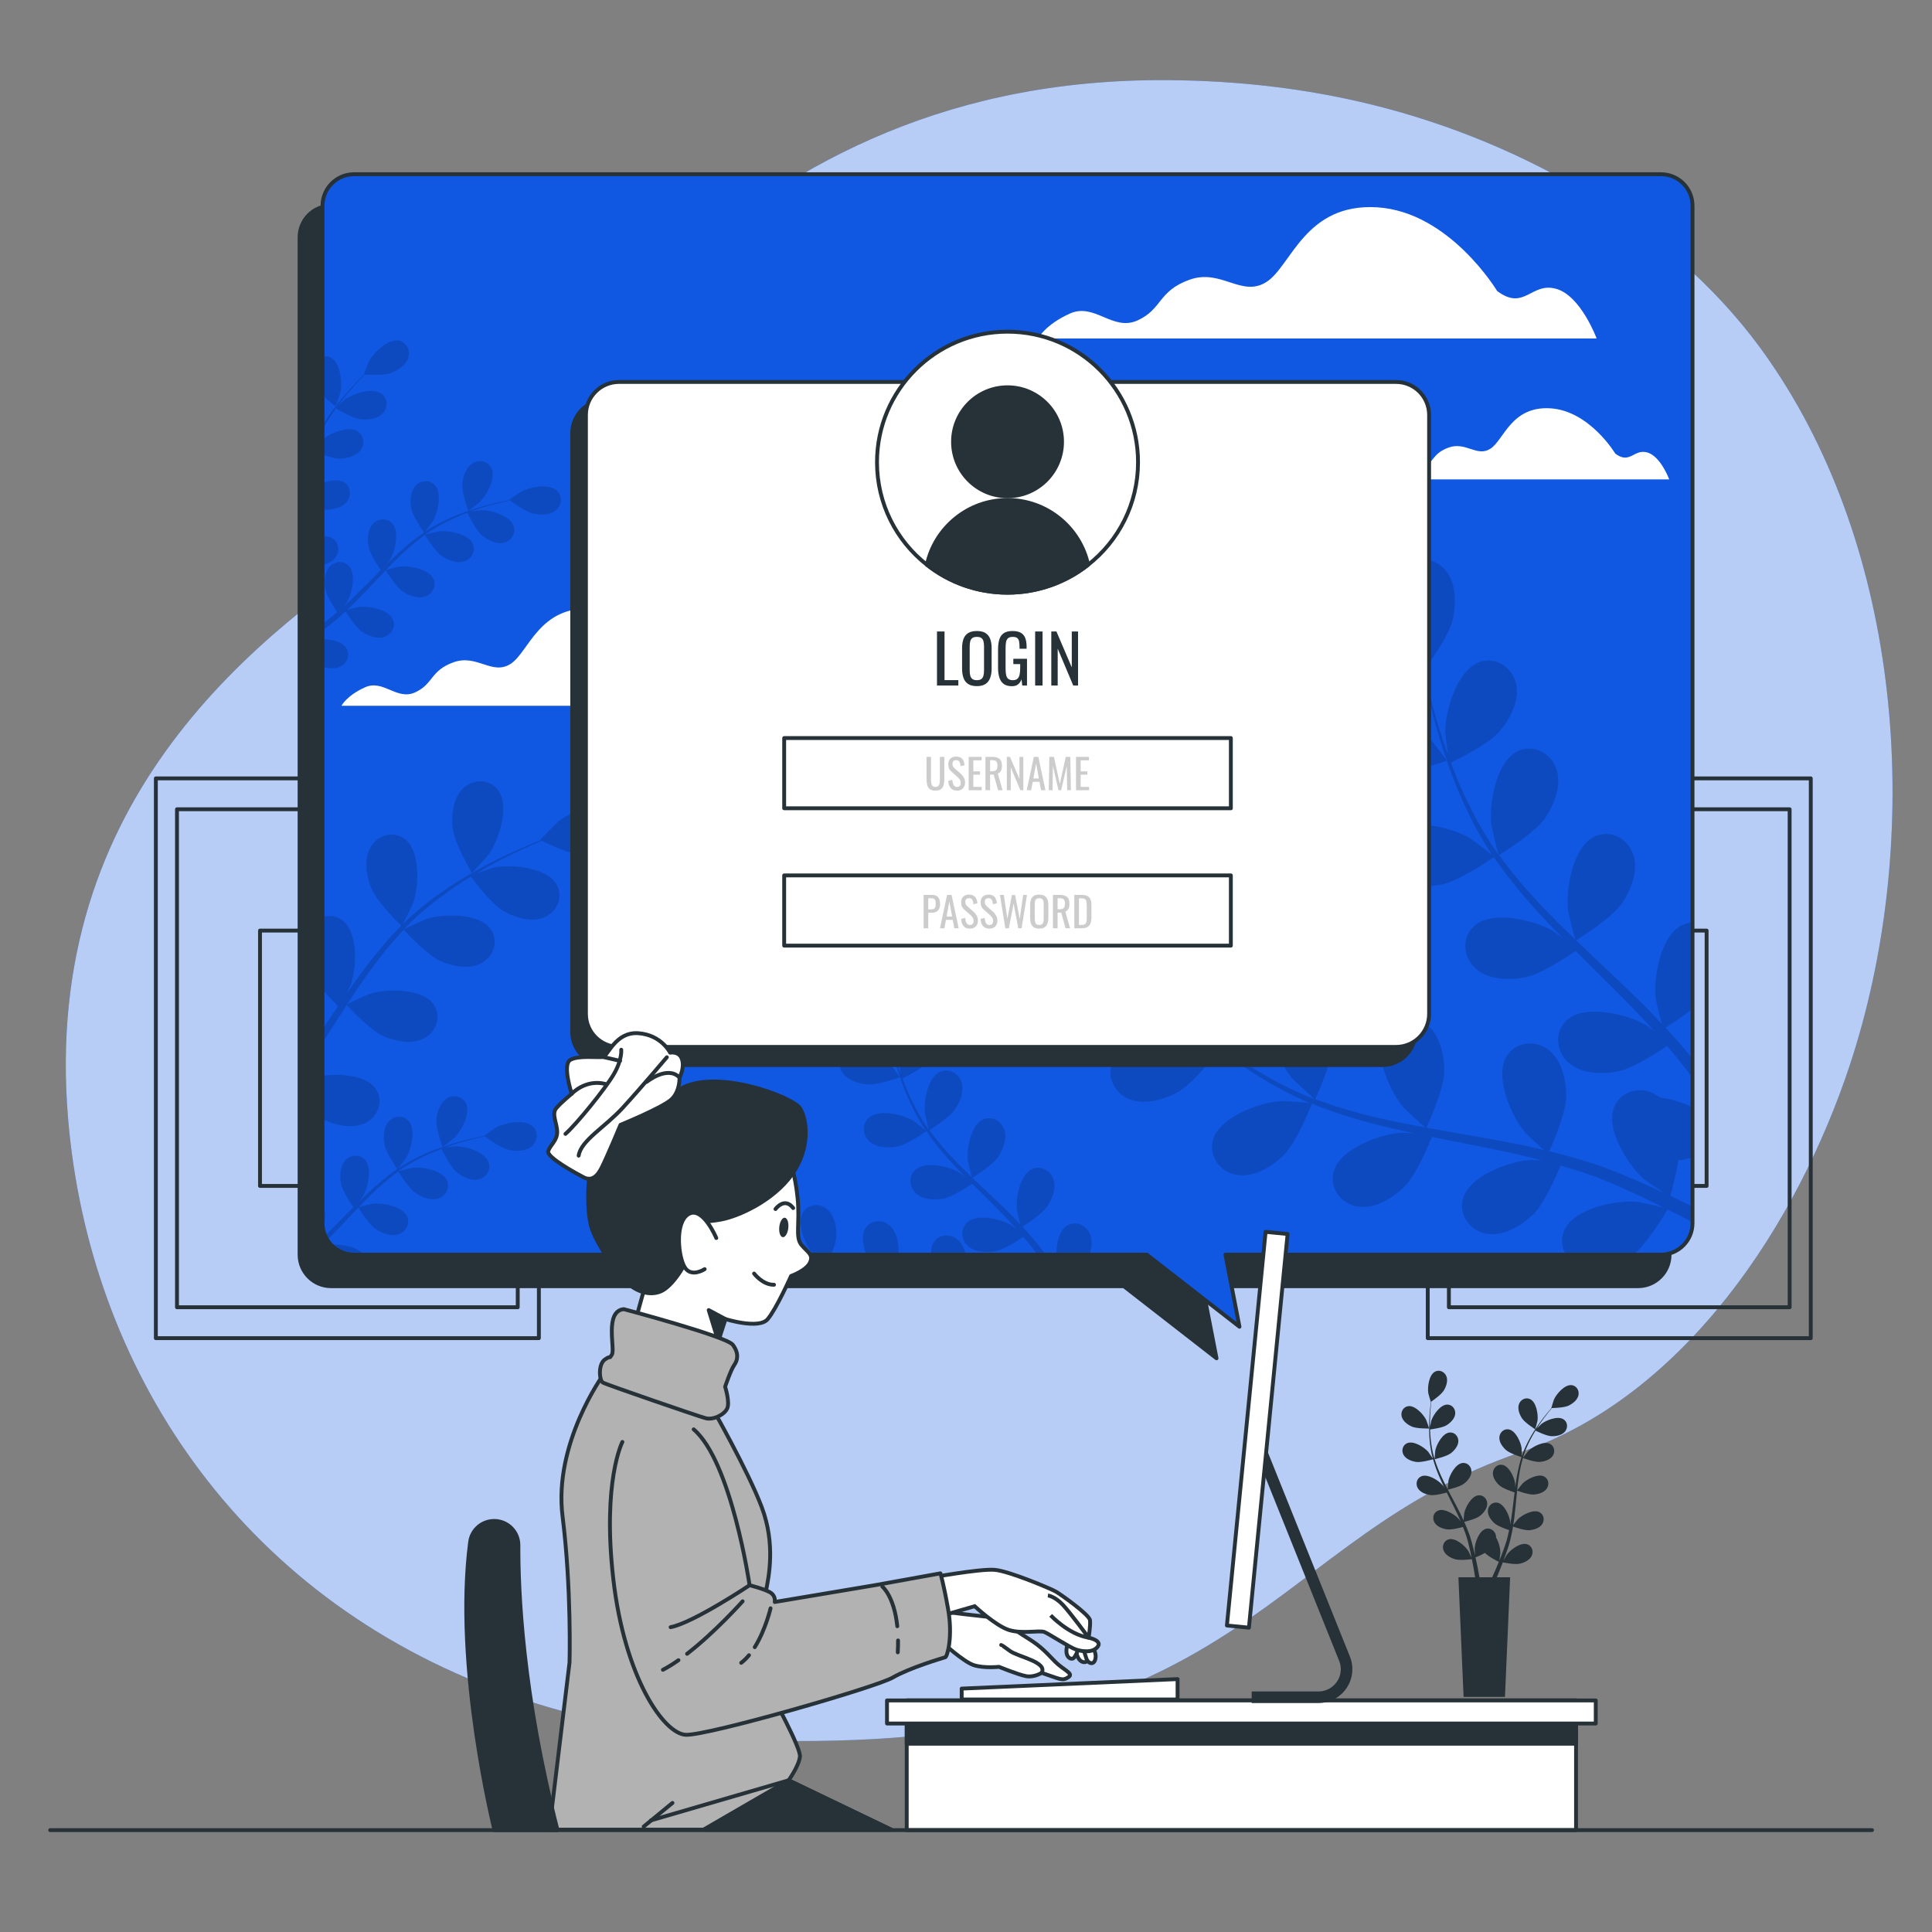 <svg width="636" height="636" viewBox="0 0 636 636" fill="none" xmlns="http://www.w3.org/2000/svg">
<rect x="0" y="0" width="636" height="636" fill="#808080" stroke="none"/>
<path d="M608.983 350.512C591.818 402.537 554.84 459.555 500.423 478.116C418.199 506.168 410.853 573.605 261.622 573.143C238.355 573.073 216.758 570.637 196.832 566.185C186.12 563.794 175.888 560.805 166.151 557.28C77.748 525.391 29.345 449.553 22.438 368.514C13.336 261.929 85.871 208.155 133.139 176.482C180.408 144.811 234.302 27.084 381.01 26.384C403.378 26.287 425.783 28.479 447.605 33.498C497.421 44.935 548.676 72.51 579.466 114.528C581.777 117.686 583.99 120.922 586.118 124.224C627.647 188.839 632.387 279.588 608.983 350.512Z" fill="#1057E1"/>
<path opacity="0.7" d="M608.983 350.512C591.818 402.537 554.84 459.555 500.423 478.116C418.199 506.168 410.853 573.605 261.622 573.143C238.355 573.073 216.758 570.637 196.832 566.185C186.12 563.794 175.888 560.805 166.151 557.28C77.748 525.391 29.345 449.553 22.438 368.514C13.336 261.929 85.871 208.155 133.139 176.482C180.408 144.811 234.302 27.084 381.01 26.384C403.378 26.287 425.783 28.479 447.605 33.498C497.421 44.935 548.676 72.51 579.466 114.528C581.777 117.686 583.99 120.922 586.118 124.224C627.647 188.839 632.387 279.588 608.983 350.512Z" fill="white"/>
<path d="M177.393 256.233H51.303V440.511H177.393V256.233Z" stroke="#263238" stroke-width="1.272" stroke-miterlimit="10" stroke-linecap="round" stroke-linejoin="round"/>
<path d="M170.434 266.404H58.263V430.341H170.434V266.404Z" stroke="#263238" stroke-width="1.272" stroke-miterlimit="10" stroke-linecap="round" stroke-linejoin="round"/>
<path d="M143.105 306.346H85.592V390.401H143.105V306.346Z" stroke="#263238" stroke-width="1.272" stroke-miterlimit="10" stroke-linecap="round" stroke-linejoin="round"/>
<path d="M596.094 256.233H470.004V440.511H596.094V256.233Z" stroke="#263238" stroke-width="1.272" stroke-miterlimit="10" stroke-linecap="round" stroke-linejoin="round"/>
<path d="M589.134 266.404H476.963V430.341H589.134V266.404Z" stroke="#263238" stroke-width="1.272" stroke-miterlimit="10" stroke-linecap="round" stroke-linejoin="round"/>
<path d="M561.806 306.346H504.292V390.401H561.806V306.346Z" stroke="#263238" stroke-width="1.272" stroke-miterlimit="10" stroke-linecap="round" stroke-linejoin="round"/>
<path d="M539.243 67.739H108.985C103.26 67.739 98.618 72.381 98.618 78.106V413.04C98.618 418.765 103.26 423.407 108.985 423.407H369.956L400.471 447.141L395.857 423.407H539.244C544.969 423.407 549.611 418.765 549.611 413.04V78.106C549.611 72.381 544.969 67.739 539.243 67.739Z" fill="#263238" stroke="#263238" stroke-width="1.272" stroke-miterlimit="10" stroke-linecap="round" stroke-linejoin="round"/>
<path d="M546.797 57.352H116.538C110.813 57.352 106.171 61.994 106.171 67.719V402.653C106.171 408.379 110.813 413.02 116.538 413.02H377.509L408.025 436.755L403.41 413.02H546.797C552.523 413.02 557.164 408.379 557.164 402.653V67.719C557.165 61.994 552.524 57.352 546.797 57.352Z" fill="#1057E1"/>
<path d="M224.254 220.766C224.254 220.766 212.684 201.482 195.052 200.379C177.421 199.278 174.115 214.705 168.054 218.561C161.993 222.418 157.035 215.255 149.321 218.011C141.608 220.766 142.71 225.173 136.649 227.928C130.587 230.684 126.18 223.521 120.119 226.276C114.058 229.031 112.406 232.337 112.406 232.337H248.496C248.496 232.337 244.639 221.869 238.578 220.216C232.517 218.564 230.866 225.725 224.254 220.766Z" fill="white"/>
<path d="M531.751 149.338C531.751 149.338 523.282 135.224 510.379 134.417C497.474 133.611 495.055 144.902 490.619 147.725C486.184 150.547 482.554 145.305 476.908 147.322C471.263 149.338 472.07 152.563 467.633 154.58C463.198 156.596 459.972 151.354 455.535 153.37C451.1 155.386 449.89 157.805 449.89 157.805H549.494C549.494 157.805 546.671 150.144 542.235 148.933C537.8 147.725 536.591 152.967 531.751 149.338Z" fill="white"/>
<path d="M492.848 95.8C492.848 95.8 477.214 69.743 453.391 68.254C429.567 66.764 425.1 87.61 416.911 92.821C408.722 98.032 402.021 88.354 391.598 92.077C381.175 95.799 382.665 101.756 374.474 105.478C366.285 109.199 360.33 99.522 352.139 103.244C343.95 106.966 341.717 111.433 341.717 111.433H525.603C525.603 111.433 520.392 97.288 512.203 95.055C504.016 92.822 501.783 102.501 492.848 95.8Z" fill="white"/>
<g opacity="0.15">
<path d="M153.39 363.207C152.205 360.817 149.226 360.274 147.059 361.637C144.847 363.03 143.893 366.106 143.684 368.567C143.436 371.457 145.66 377.567 145.662 377.572C145.684 377.635 149.245 374.883 149.45 374.684C151.818 372.377 155.037 366.524 153.39 363.207Z" fill="black"/>
<path d="M118.302 395.456C118.867 394.706 119.367 394.032 119.425 393.93C121.1 391.078 122.661 384.585 120.196 381.819C118.42 379.827 115.404 380.089 113.676 381.977C111.909 383.904 111.803 387.124 112.25 389.553C112.703 392.018 115.563 396.302 116.334 397.427C115.785 397.98 115.229 398.527 114.681 399.082C112.123 401.673 109.58 404.266 107.01 406.743C107.224 407.239 107.481 407.71 107.765 408.162C107.8 408.127 107.839 408.094 107.874 408.058C110.486 405.437 113.047 402.702 115.616 399.985C116.402 399.152 117.195 398.331 117.987 397.507C118.252 397.939 121.418 403.053 123.728 404.598C125.78 405.972 128.778 407.153 131.248 406.296C133.668 405.458 135.104 402.793 133.981 400.374C132.421 397.015 125.841 395.87 122.558 396.276C122.311 396.306 118.97 397.111 118.13 397.357C119.873 395.543 121.626 393.751 123.427 392.054C125.907 389.71 128.472 387.547 131.11 385.635C131.233 385.836 134.514 391.189 136.88 392.773C138.933 394.146 141.929 395.327 144.4 394.471C146.819 393.632 148.255 390.969 147.132 388.548C145.572 385.189 138.992 384.044 135.709 384.45C135.452 384.482 131.858 385.35 131.218 385.554C131.376 385.441 131.526 385.306 131.683 385.195C134.526 383.191 137.532 381.606 140.42 380.259C142.096 379.474 143.742 378.816 145.357 378.212C145.866 379.272 148.246 384.087 150.217 385.749C152.105 387.34 154.955 388.842 157.504 388.262C160.001 387.695 161.72 385.204 160.871 382.675C159.689 379.165 153.274 377.304 149.967 377.347C149.788 377.35 147.963 377.576 146.635 377.759C147.367 377.497 148.119 377.215 148.826 376.978C151.481 376.084 153.966 375.43 156.173 374.868C157.43 374.559 158.572 374.303 159.645 374.077C160.685 374.855 164.923 377.944 167.392 378.498C169.803 379.039 173.023 379.059 175.019 377.37C176.973 375.715 177.352 372.712 175.433 370.86C172.767 368.288 166.216 369.593 163.3 371.155C163.048 371.291 159.351 373.854 159.405 373.895C159.405 373.895 159.456 373.933 159.468 373.942C158.431 374.139 157.323 374.364 156.117 374.633C153.894 375.148 151.388 375.749 148.704 376.589C146.019 377.421 143.126 378.4 140.172 379.705C137.208 381.012 134.158 382.535 131.218 384.513C131.185 384.535 131.153 384.563 131.12 384.586C131.801 383.741 133.623 381.313 133.742 381.111C135.417 378.259 136.978 371.764 134.512 368.999C132.737 367.008 129.721 367.269 127.991 369.157C126.225 371.085 126.118 374.303 126.565 376.733C127.069 379.473 130.522 384.428 130.798 384.821C128.016 386.729 125.316 388.915 122.706 391.275C121.214 392.624 119.751 394.029 118.302 395.456Z" fill="black"/>
<path d="M106.171 396.761V402.654C106.171 403.341 106.241 404.011 106.37 404.661C107.112 401.952 107.344 398.757 106.171 396.761Z" fill="black"/>
<path d="M160.934 281.163C164.263 276.407 167.9 265.259 163.972 260.078C161.143 256.346 155.83 256.383 152.539 259.445C149.179 262.573 148.545 268.19 148.987 272.503C149.507 277.568 155.343 287.377 155.348 287.384C155.409 287.485 160.647 281.573 160.934 281.163Z" fill="black"/>
<path d="M204.493 266.051C199.053 262.491 188.182 266.886 183.666 270.534C183.277 270.85 177.741 276.481 177.846 276.536C177.846 276.536 177.946 276.585 177.969 276.596C176.248 277.276 174.41 278.027 172.419 278.886C168.755 280.501 164.628 282.361 160.274 284.687C155.918 287.001 151.248 289.638 146.581 292.858C141.9 296.08 137.138 299.708 132.716 304.083C132.667 304.132 132.621 304.191 132.571 304.24C133.468 302.559 135.815 297.776 135.954 297.388C137.909 291.922 138.472 280.211 133.317 276.25C129.601 273.397 124.487 274.837 122.122 278.658C119.708 282.562 120.579 288.147 122.145 292.189C123.91 296.75 131.492 304.165 132.097 304.752C127.924 308.956 123.983 313.607 120.253 318.535C118.118 321.35 116.056 324.251 114.024 327.187C114.752 325.709 115.392 324.382 115.463 324.187C117.417 318.72 117.98 307.008 112.825 303.048C110.799 301.492 108.358 301.219 106.172 301.908V325.714C108.248 328.174 110.392 330.348 111.277 331.227C110.509 332.362 109.73 333.485 108.968 334.622C108.035 336.012 107.103 337.403 106.172 338.789V343.212C107.745 340.771 109.31 338.321 110.877 335.874C111.96 334.179 113.059 332.505 114.153 330.825C114.753 331.483 121.889 339.265 126.378 341.174C130.368 342.871 135.923 343.924 139.903 341.638C143.799 339.4 145.406 334.335 142.674 330.53C138.883 325.247 127.16 325.427 121.632 327.202C121.216 327.336 115.719 329.819 114.353 330.519C116.763 326.82 119.2 323.154 121.749 319.639C125.26 314.785 128.972 310.215 132.896 306.054C133.176 306.362 140.586 314.516 145.185 316.472C149.175 318.17 154.73 319.222 158.709 316.936C162.605 314.699 164.21 309.634 161.479 305.828C157.69 300.545 145.966 300.726 140.439 302.502C140.004 302.641 134.091 305.315 133.055 305.876C133.288 305.629 133.503 305.348 133.738 305.104C137.985 300.716 142.65 296.998 147.187 293.73C149.818 291.827 152.443 290.154 155.03 288.585C156.255 290.245 161.936 297.772 165.879 299.988C169.659 302.114 175.064 303.77 179.27 301.935C183.389 300.138 185.541 295.28 183.245 291.199C180.059 285.532 168.385 284.424 162.697 285.58C162.387 285.642 159.314 286.631 157.085 287.383C158.265 286.692 159.469 285.957 160.611 285.318C164.896 282.909 168.968 280.964 172.589 279.272C174.656 278.327 176.543 277.513 178.316 276.772C180.368 277.773 188.687 281.708 193.128 281.857C197.461 282.001 203.021 280.981 205.91 277.414C208.74 273.92 208.411 268.615 204.493 266.051Z" fill="black"/>
<path d="M106.171 354.168V368.373C106.554 368.59 106.929 368.789 107.284 368.94C111.274 370.638 116.829 371.69 120.808 369.404C124.705 367.166 126.311 362.102 123.58 358.295C120.495 353.994 112.15 353.315 106.171 354.168Z" fill="black"/>
<path d="M109.018 409.774C110.908 411.769 113.574 413.02 116.539 413.02H119.784C117.617 410.359 112.022 409.435 109.018 409.774Z" fill="black"/>
<path d="M476.256 250.404C476.392 250.354 470.511 242.747 470.087 242.311C465.154 237.251 452.65 230.371 445.561 233.89C440.455 236.424 439.293 242.788 442.208 247.417C445.183 252.144 451.757 254.18 457.016 254.63C463.19 255.158 476.244 250.406 476.256 250.404Z" fill="black"/>
<path d="M557.165 402.338V397.152C554.807 396.001 552.362 394.835 549.858 393.662C550.134 392.705 551.675 387.259 552.473 381.993C553.852 381.874 555.475 381.505 557.165 381.011V364.523C553.853 362.958 550.015 361.694 546.43 361.312C545.894 360.871 545.324 360.479 544.715 360.145C539.916 357.519 533.637 359.069 531.417 364.321C528.338 371.609 535.969 383.67 541.321 388.283C541.637 388.555 545.393 391.124 547.789 392.708C546.239 391.993 544.743 391.28 543.138 390.563C539.974 389.123 536.775 387.78 533.338 386.32C531.654 385.674 529.952 385.023 528.234 384.364C526.544 383.674 524.672 383.16 522.876 382.545C518.682 381.205 514.366 380.049 509.993 378.983C511.247 376.209 515.559 366.297 515.589 360.996C515.618 355.718 514.187 348.987 509.751 345.594C505.406 342.272 498.965 342.849 495.976 347.706C491.828 354.445 497.543 367.522 502.133 372.894C502.42 373.229 506.148 376.713 508.234 378.586C505.601 377.965 502.974 377.333 500.289 376.793C492.539 375.228 484.646 373.886 476.777 372.514C474.367 372.095 471.97 371.647 469.569 371.21C470.026 370.227 475.406 358.556 475.439 352.618C475.469 347.341 474.039 340.609 469.601 337.216C465.256 333.895 458.814 334.473 455.826 339.328C451.677 346.068 457.392 359.145 461.984 364.515C462.33 364.92 467.702 369.924 469.13 371.13C463.844 370.163 458.583 369.151 453.437 367.942C446.336 366.283 439.461 364.265 432.944 361.815C433.158 361.357 438.829 349.202 438.862 343.119C438.891 337.842 437.461 331.11 433.023 327.718C428.679 324.395 422.238 324.974 419.249 329.83C415.099 336.57 420.816 349.647 425.408 355.017C425.769 355.44 431.551 360.82 432.668 361.721C432.282 361.574 431.864 361.466 431.48 361.316C424.555 358.611 418.188 355.124 412.386 351.565C409.012 349.504 405.9 347.346 402.921 345.178C404.21 343.022 409.988 333.106 410.623 327.636C411.231 322.393 410.549 315.546 406.512 311.685C402.559 307.906 396.091 307.774 392.588 312.272C387.723 318.515 391.969 332.14 395.943 337.983C396.159 338.302 398.713 341.289 400.606 343.437C399.276 342.439 397.884 341.432 396.63 340.449C391.91 336.772 387.812 333.113 384.21 329.844C382.176 327.968 380.376 326.232 378.709 324.589C378.868 321.814 379.375 310.623 377.453 305.568C375.577 300.634 371.817 294.872 366.454 293.308C361.203 291.775 355.404 294.638 354.366 300.242C352.928 308.025 362.974 318.161 369.193 321.517C369.731 321.805 378.658 325.372 378.669 325.228C378.669 325.228 378.677 325.092 378.678 325.062C380.252 326.675 381.957 328.384 383.859 330.216C387.396 333.571 391.424 337.329 396.084 341.123C400.731 344.927 405.886 348.93 411.697 352.655C417.516 356.396 423.828 360.035 430.817 362.943C430.896 362.976 430.983 363 431.063 363.032C428.754 362.817 422.28 362.431 421.779 362.457C414.723 362.832 401.31 367.708 399.287 375.358C397.832 380.871 401.852 385.937 407.255 386.793C412.773 387.668 418.634 384.063 422.436 380.405C426.725 376.278 431.487 364.281 431.861 363.325C438.544 366.033 445.618 368.27 452.905 370.14C457.069 371.214 461.297 372.165 465.547 373.066C463.546 372.944 461.755 372.849 461.502 372.862C454.445 373.239 441.032 378.114 439.01 385.764C437.553 391.277 441.574 396.341 446.976 397.199C452.492 398.076 458.356 394.471 462.157 390.811C466.018 387.098 470.28 376.952 471.373 374.251C473.007 374.579 474.635 374.927 476.271 375.247C484.118 376.794 491.956 378.303 499.597 380.018C502.291 380.621 504.92 381.316 507.556 381.999C505.778 381.892 504.279 381.817 504.049 381.829C496.993 382.205 483.58 387.081 481.558 394.73C480.1 400.242 484.122 405.308 489.523 406.166C495.041 407.041 500.903 403.437 504.705 399.776C508.389 396.234 512.409 386.904 513.721 383.701C516.398 384.482 519.08 385.26 521.638 386.139C523.372 386.779 525.085 387.273 526.79 388.013C528.494 388.709 530.18 389.398 531.851 390.08C535.02 391.511 538.298 392.97 541.353 394.444C543.486 395.454 545.5 396.455 547.532 397.459C544.859 396.827 539.598 395.701 539.146 395.656C532.116 394.958 518.119 397.746 514.96 405.003C513.749 407.788 514.103 410.676 515.477 413.026H537.682C542.346 409.259 548.176 399.422 548.924 398.139C551.769 399.551 554.532 400.958 557.165 402.338Z" fill="black"/>
<path d="M545.078 328.906C545.132 329.343 546.32 334.306 547.026 337.018C545.171 335.048 543.331 333.072 541.39 331.14C535.789 325.56 529.944 320.086 524.14 314.6C522.36 312.92 520.608 311.226 518.847 309.535C519.771 308.968 530.696 302.203 533.999 297.267C536.935 292.882 539.456 286.478 537.626 281.199C535.836 276.031 530.141 272.96 524.972 275.361C517.794 278.694 515.347 292.754 516.214 299.766C516.279 300.294 517.999 307.432 518.525 309.226C514.648 305.502 510.82 301.757 507.196 297.909C502.188 292.61 497.567 287.131 493.482 281.493C493.912 281.23 505.347 274.219 508.731 269.166C511.667 264.778 514.188 258.375 512.359 253.096C510.569 247.928 504.876 244.858 499.704 247.259C492.526 250.592 490.08 264.651 490.946 271.665C491.015 272.215 492.869 279.894 493.304 281.261C493.062 280.925 492.775 280.603 492.537 280.266C488.253 274.193 484.867 267.77 481.99 261.602C480.312 258.022 478.908 254.504 477.618 251.052C479.882 249.965 490.172 244.882 493.72 240.67C497.12 236.633 500.329 230.545 499.09 225.098C497.878 219.764 492.556 216.088 487.154 217.905C479.653 220.43 475.677 234.136 475.768 241.202C475.773 241.586 476.257 245.486 476.65 248.321C476.09 246.754 475.486 245.149 474.981 243.637C473.072 237.965 471.674 232.653 470.473 227.939C469.813 225.254 469.267 222.813 468.783 220.52C470.448 218.296 477.044 209.242 478.23 203.965C479.385 198.816 479.429 191.934 475.819 187.67C472.284 183.495 465.867 182.684 461.911 186.787C456.417 192.483 459.203 206.48 462.541 212.709C462.831 213.247 468.308 221.148 468.396 221.033C468.396 221.033 468.477 220.925 468.498 220.9C468.92 223.114 469.399 225.48 469.974 228.057C471.075 232.807 472.361 238.163 474.154 243.897C475.931 249.634 478.024 255.816 480.813 262.128C483.603 268.46 486.861 274.976 491.086 281.257C491.133 281.328 491.193 281.396 491.24 281.467C489.433 280.013 484.247 276.118 483.815 275.865C477.722 272.287 463.845 268.952 457.936 274.218C453.681 278.011 454.24 284.455 458.273 288.151C462.393 291.924 469.27 292.152 474.462 291.198C480.316 290.122 490.904 282.742 491.746 282.153C495.824 288.098 500.492 293.867 505.537 299.444C508.419 302.637 511.42 305.762 514.469 308.858C512.866 307.651 511.425 306.584 511.208 306.458C505.113 302.879 491.238 299.545 485.33 304.811C481.074 308.604 481.634 315.048 485.667 318.743C489.786 322.517 496.663 322.745 501.853 321.791C507.121 320.821 516.275 314.712 518.675 313.062C519.857 314.238 521.026 315.424 522.212 316.595C527.904 322.213 533.609 327.795 539.035 333.442C540.949 335.432 542.761 337.461 544.58 339.483C543.156 338.415 541.948 337.525 541.75 337.408C535.655 333.83 521.78 330.495 515.873 335.76C511.617 339.555 512.176 345.998 516.209 349.695C520.327 353.467 527.205 353.695 532.396 352.74C537.422 351.818 545.923 346.253 548.785 344.305C550.586 346.433 552.394 348.563 554.043 350.707C555.088 352.132 556.185 353.438 557.167 354.91V348.535C557.131 348.487 557.092 348.442 557.057 348.395C554.298 344.962 551.337 341.619 548.277 338.317C549.818 337.346 553.68 334.847 557.167 332.052V303.686C556.062 303.735 554.939 303.984 553.839 304.494C546.658 307.832 544.211 321.894 545.078 328.906Z" fill="black"/>
<path d="M260.533 411.219C258.644 410.066 256.904 408.858 255.237 407.644C255.958 406.439 259.191 400.889 259.546 397.828C259.887 394.894 259.506 391.063 257.245 388.903C255.033 386.789 251.413 386.715 249.454 389.231C246.732 392.724 249.108 400.349 251.332 403.619C251.453 403.797 252.882 405.468 253.941 406.67C253.197 406.112 252.418 405.548 251.716 404.999C249.075 402.941 246.782 400.894 244.767 399.065C243.629 398.015 242.621 397.044 241.689 396.124C241.778 394.572 242.061 388.31 240.987 385.481C239.936 382.721 237.832 379.496 234.831 378.62C231.893 377.763 228.648 379.365 228.068 382.501C227.263 386.855 232.884 392.528 236.364 394.405C236.666 394.567 241.659 396.563 241.666 396.483C241.666 396.483 241.67 396.406 241.671 396.39C242.551 397.292 243.506 398.249 244.57 399.273C246.549 401.151 248.803 403.253 251.411 405.376C254.011 407.504 256.895 409.744 260.147 411.829C260.771 412.231 261.416 412.627 262.061 413.021H263.615C262.564 412.428 261.528 411.828 260.533 411.219Z" fill="black"/>
<path d="M254.401 407.761C254.45 407.696 249.358 405.961 249.023 405.888C245.16 405.047 237.2 405.697 234.978 409.527C234.321 410.658 234.195 411.879 234.441 413.019H249.935C252.26 410.649 254.399 407.763 254.401 407.761Z" fill="black"/>
<path d="M323.069 390.537C322.073 389.597 321.092 388.648 320.108 387.703C320.624 387.386 326.737 383.601 328.587 380.838C330.23 378.384 331.639 374.801 330.616 371.847C329.613 368.956 326.428 367.237 323.534 368.581C319.519 370.445 318.149 378.313 318.635 382.237C318.671 382.532 319.633 386.526 319.928 387.53C317.758 385.446 315.616 383.35 313.589 381.198C310.786 378.233 308.2 375.166 305.915 372.013C306.155 371.866 312.554 367.943 314.447 365.114C316.091 362.66 317.5 359.076 316.477 356.123C315.475 353.231 312.29 351.513 309.396 352.856C305.379 354.721 304.01 362.588 304.495 366.512C304.533 366.82 305.571 371.117 305.814 371.883C305.679 371.695 305.518 371.515 305.385 371.326C302.988 367.927 301.094 364.334 299.483 360.881C298.545 358.878 297.758 356.91 297.037 354.978C298.304 354.37 304.063 351.524 306.047 349.169C307.95 346.91 309.745 343.503 309.051 340.456C308.373 337.47 305.396 335.413 302.372 336.431C298.174 337.844 295.95 345.513 296.001 349.466C296.003 349.681 296.274 351.864 296.494 353.45C296.181 352.574 295.843 351.675 295.56 350.829C294.492 347.655 293.71 344.682 293.038 342.046C292.669 340.543 292.363 339.177 292.092 337.895C293.023 336.651 296.714 331.583 297.378 328.631C298.024 325.75 298.05 321.898 296.03 319.513C294.052 317.178 290.461 316.724 288.246 319.02C285.172 322.206 286.732 330.039 288.599 333.524C288.76 333.825 291.826 338.246 291.875 338.181C291.875 338.181 291.921 338.121 291.933 338.106C292.169 339.345 292.438 340.669 292.76 342.112C293.375 344.77 294.095 347.766 295.099 350.975C296.093 354.185 297.264 357.644 298.826 361.176C300.386 364.719 302.209 368.366 304.574 371.88C304.599 371.92 304.634 371.958 304.66 371.997C303.65 371.184 300.748 369.004 300.506 368.863C297.097 366.861 289.331 364.995 286.026 367.941C283.644 370.064 283.957 373.669 286.214 375.737C288.519 377.849 292.366 377.976 295.272 377.441C298.547 376.84 304.472 372.71 304.943 372.38C307.225 375.706 309.837 378.935 312.66 382.056C314.273 383.843 315.952 385.591 317.658 387.324C316.761 386.648 315.954 386.052 315.832 385.98C312.422 383.978 304.659 382.112 301.353 385.058C298.972 387.181 299.285 390.787 301.541 392.854C303.846 394.967 307.694 395.093 310.599 394.56C313.547 394.018 318.669 390.599 320.012 389.677C320.674 390.334 321.327 390.998 321.991 391.654C325.176 394.798 328.369 397.921 331.405 401.08C332.476 402.193 333.49 403.329 334.508 404.461C333.712 403.863 333.035 403.366 332.924 403.3C329.514 401.298 321.75 399.432 318.445 402.378C316.064 404.502 316.375 408.107 318.633 410.175C320.937 412.287 324.786 412.414 327.691 411.88C330.504 411.363 335.26 408.249 336.861 407.16C337.868 408.351 338.88 409.543 339.803 410.742C340.369 411.513 340.958 412.228 341.494 413.021H344.19C343.936 412.664 343.684 412.312 343.428 411.952C342.852 411.109 342.136 410.291 341.489 409.449C339.944 407.528 338.287 405.657 336.576 403.81C338.017 402.903 343.09 399.609 344.74 397.142C346.382 394.687 347.793 391.105 346.769 388.152C345.768 385.259 342.581 383.542 339.687 384.884C335.672 386.749 334.302 394.617 334.786 398.541C334.816 398.786 335.481 401.562 335.875 403.08C334.837 401.977 333.807 400.872 332.722 399.791C329.588 396.669 326.317 393.607 323.069 390.537Z" fill="black"/>
<path d="M295.818 411.808C295.834 408.855 295.034 405.088 292.551 403.189C290.12 401.331 286.515 401.654 284.844 404.371C283.491 406.569 284.017 409.967 285.198 413.019H295.706C295.772 412.587 295.815 412.176 295.818 411.808Z" fill="black"/>
<path d="M371.374 361.674C376.466 363.976 383.07 362.047 387.705 359.522C393.147 356.556 401.415 345.391 401.421 345.382C401.507 345.267 392.407 342.167 391.81 342.036C384.906 340.535 370.68 341.695 366.71 348.539C363.852 353.471 366.39 359.42 371.374 361.674Z" fill="black"/>
<path d="M358.593 405.737C357.165 403.03 353.756 401.815 351.099 403.582C348.632 405.222 347.748 409.335 347.751 413.02H358.691C359.457 410.643 359.73 407.892 358.593 405.737Z" fill="black"/>
<path d="M285.509 356.979C288.964 357.275 296.269 354.617 296.275 354.614C296.352 354.586 293.061 350.33 292.823 350.086C290.063 347.255 283.066 343.404 279.1 345.375C276.243 346.793 275.593 350.353 277.223 352.943C278.888 355.589 282.567 356.727 285.509 356.979Z" fill="black"/>
<path d="M315.017 407.879C312.585 406.019 308.981 406.344 307.308 409.061C306.639 410.147 306.44 411.532 306.54 413.02H317.921C317.474 411.012 316.58 409.075 315.017 407.879Z" fill="black"/>
<path d="M275.35 406.493C275.366 403.539 274.566 399.773 272.082 397.875C269.651 396.015 266.046 396.34 264.375 399.057C262.084 402.777 265.166 409.943 267.718 413.02H273.687C274.513 410.837 275.34 408.225 275.35 406.493Z" fill="black"/>
<path d="M107.652 138.806C108.599 137.254 109.592 135.824 110.588 134.454C111.578 135.046 116.137 137.703 118.652 137.996C121.062 138.275 124.211 137.961 125.985 136.105C127.723 134.288 127.782 131.315 125.715 129.705C122.846 127.469 116.581 129.42 113.896 131.248C113.75 131.347 112.376 132.521 111.389 133.391C111.848 132.779 112.311 132.139 112.763 131.563C114.453 129.393 116.135 127.509 117.638 125.853C118.501 124.918 119.3 124.09 120.054 123.324C121.33 123.398 126.474 123.631 128.798 122.747C131.066 121.884 133.715 120.156 134.434 117.691C135.138 115.276 133.822 112.61 131.245 112.133C127.667 111.472 123.007 116.091 121.464 118.949C121.332 119.197 119.693 123.3 119.759 123.305C119.759 123.305 119.821 123.309 119.835 123.309C119.093 124.033 118.307 124.816 117.465 125.69C115.922 127.317 114.195 129.168 112.451 131.31C110.702 133.446 108.863 135.817 107.149 138.488C106.82 139.001 106.494 139.531 106.17 140.061V141.338C106.657 140.472 107.151 139.623 107.652 138.806Z" fill="black"/>
<path d="M110.492 133.768C110.545 133.808 111.97 129.624 112.03 129.351C112.721 126.177 112.186 119.636 109.041 117.811C108.112 117.272 107.109 117.169 106.172 117.37V130.099C108.119 132.009 110.49 133.766 110.492 133.768Z" fill="black"/>
<path d="M124.643 190.182C125.415 189.364 126.195 188.558 126.972 187.749C127.233 188.174 130.343 193.195 132.612 194.714C134.628 196.064 137.572 197.223 139.999 196.382C142.375 195.559 143.787 192.941 142.683 190.565C141.151 187.265 134.687 186.14 131.464 186.539C131.221 186.57 127.939 187.36 127.115 187.601C128.827 185.819 130.549 184.059 132.317 182.392C134.753 180.09 137.271 177.966 139.864 176.088C139.985 176.287 143.208 181.543 145.531 183.098C147.548 184.448 150.491 185.607 152.917 184.766C155.293 183.943 156.704 181.326 155.601 178.948C154.07 175.648 147.605 174.524 144.382 174.922C144.129 174.954 140.599 175.806 139.971 176.006C140.125 175.895 140.273 175.763 140.429 175.653C143.221 173.684 146.173 172.127 149.01 170.804C150.655 170.032 152.272 169.387 153.86 168.795C154.36 169.835 156.696 174.566 158.632 176.196C160.488 177.76 163.286 179.235 165.791 178.665C168.243 178.108 169.934 175.662 169.098 173.178C167.937 169.73 161.637 167.902 158.388 167.944C158.211 167.946 156.419 168.168 155.115 168.348C155.835 168.091 156.574 167.813 157.269 167.581C159.876 166.704 162.317 166.061 164.485 165.509C165.718 165.205 166.842 164.955 167.895 164.732C168.918 165.498 173.08 168.53 175.505 169.075C177.872 169.605 181.036 169.627 182.996 167.967C184.916 166.341 185.288 163.391 183.402 161.572C180.784 159.046 174.349 160.327 171.486 161.862C171.239 161.996 167.606 164.513 167.66 164.554C167.66 164.554 167.709 164.591 167.721 164.601C166.703 164.794 165.615 165.016 164.43 165.28C162.246 165.786 159.785 166.378 157.148 167.202C154.511 168.019 151.669 168.98 148.767 170.264C145.856 171.546 142.859 173.044 139.972 174.987C139.939 175.008 139.908 175.035 139.875 175.058C140.543 174.227 142.334 171.844 142.45 171.645C144.094 168.844 145.629 162.465 143.207 159.748C141.463 157.792 138.5 158.049 136.801 159.903C135.066 161.797 134.962 164.958 135.4 167.346C135.895 170.037 139.288 174.904 139.559 175.291C136.825 177.166 134.174 179.312 131.61 181.63C130.142 182.956 128.705 184.335 127.282 185.736C127.837 185 128.328 184.337 128.387 184.237C130.031 181.436 131.564 175.057 129.143 172.341C127.399 170.385 124.437 170.642 122.739 172.496C121.004 174.39 120.9 177.551 121.338 179.937C121.784 182.359 124.592 186.567 125.35 187.671C124.81 188.214 124.264 188.751 123.726 189.297C121.143 191.913 118.577 194.536 115.981 197.031C115.066 197.911 114.134 198.743 113.204 199.58C113.695 198.926 114.105 198.37 114.158 198.278C115.803 195.477 117.335 189.098 114.916 186.383C113.171 184.426 110.21 184.682 108.51 186.537C106.777 188.429 106.671 191.591 107.11 193.978C107.533 196.288 110.093 200.197 110.987 201.512C110.009 202.34 109.029 203.171 108.043 203.93C107.41 204.394 106.822 204.879 106.172 205.319V207.535C106.465 207.325 106.754 207.119 107.05 206.908C107.743 206.434 108.415 205.847 109.107 205.314C110.685 204.046 112.222 202.683 113.739 201.278C114.485 202.462 117.192 206.629 119.218 207.985C121.234 209.335 124.178 210.493 126.604 209.653C128.981 208.83 130.393 206.212 129.288 203.836C127.756 200.536 121.293 199.41 118.068 199.81C117.867 199.834 115.586 200.381 114.339 200.705C115.244 199.853 116.152 199.006 117.04 198.114C119.605 195.537 122.121 192.851 124.643 190.182Z" fill="black"/>
<path d="M107.167 167.792C109.593 167.806 112.688 167.149 114.248 165.108C115.776 163.111 115.509 160.149 113.277 158.776C111.47 157.665 108.678 158.097 106.171 159.066V167.7C106.527 167.755 106.866 167.791 107.167 167.792Z" fill="black"/>
<path d="M112.155 219.367C114.378 218.194 115.377 215.392 113.925 213.209C112.578 211.183 109.199 210.456 106.171 210.459V219.447C108.125 220.077 110.385 220.3 112.155 219.367Z" fill="black"/>
<path d="M152.212 159.325C151.97 162.162 154.154 168.165 154.155 168.17C154.178 168.232 157.674 165.529 157.875 165.334C160.202 163.066 163.364 157.317 161.746 154.059C160.581 151.712 157.655 151.177 155.529 152.517C153.356 153.884 152.42 156.907 152.212 159.325Z" fill="black"/>
<path d="M110.395 183.566C111.923 181.568 111.657 178.608 109.425 177.233C108.532 176.684 107.394 176.52 106.171 176.602V185.951C107.821 185.586 109.413 184.851 110.395 183.566Z" fill="black"/>
<path d="M111.534 150.977C113.961 150.991 117.054 150.334 118.614 148.293C120.142 146.296 119.876 143.335 117.643 141.961C114.587 140.08 108.7 142.611 106.171 144.707V149.612C107.965 150.289 110.109 150.97 111.534 150.977Z" fill="black"/>
</g>
<path d="M546.797 57.352H116.538C110.813 57.352 106.171 61.994 106.171 67.719V402.653C106.171 408.379 110.813 413.02 116.538 413.02H377.509L408.025 436.755L403.41 413.02H546.797C552.523 413.02 557.164 408.379 557.164 402.653V67.719C557.165 61.994 552.524 57.352 546.797 57.352Z" stroke="#263238" stroke-width="1.272" stroke-miterlimit="10" stroke-linecap="round" stroke-linejoin="round"/>
<path d="M455.064 131.079H361.313C353.321 121.005 340.989 114.525 327.166 114.525C313.334 114.525 300.996 121.005 293.001 131.079H199.245C192.9 131.079 187.738 136.241 187.738 142.586V339.741C187.738 346.085 192.9 351.247 199.245 351.247H455.067C461.412 351.247 466.573 346.085 466.573 339.741V142.587C466.571 136.241 461.41 131.079 455.064 131.079Z" fill="#263238"/>
<path d="M459.579 344.634H203.757C197.753 344.634 192.886 339.768 192.886 333.764V136.609C192.886 130.605 197.753 125.738 203.757 125.738H459.579C465.583 125.738 470.449 130.605 470.449 136.609V333.764C470.449 339.768 465.583 344.634 459.579 344.634Z" fill="white" stroke="#263238" stroke-width="1.272" stroke-miterlimit="10" stroke-linecap="round" stroke-linejoin="round"/>
<path d="M374.633 152.161C374.633 165.862 368.222 178.082 358.201 185.927C350.912 191.689 341.677 195.114 331.679 195.114C321.658 195.114 312.425 191.689 305.134 185.927C295.113 178.081 288.702 165.862 288.702 152.161C288.702 128.417 307.935 109.186 331.678 109.186C355.402 109.186 374.633 128.417 374.633 152.161Z" fill="white" stroke="#263238" stroke-width="1.272" stroke-miterlimit="10" stroke-linecap="round" stroke-linejoin="round"/>
<path d="M349.613 145.429C349.613 135.521 341.58 127.488 331.672 127.488C321.765 127.488 313.732 135.52 313.732 145.429C313.732 155.336 321.764 163.369 331.672 163.369C341.58 163.369 349.613 155.336 349.613 145.429Z" fill="#263238" stroke="#263238" stroke-width="1.272" stroke-miterlimit="10" stroke-linecap="round" stroke-linejoin="round"/>
<path d="M358.201 185.927C350.912 191.689 341.677 195.114 331.679 195.114C321.658 195.114 312.425 191.689 305.134 185.927C307.795 173.731 318.673 164.589 331.679 164.589C344.662 164.59 355.54 173.731 358.201 185.927Z" fill="#263238" stroke="#263238" stroke-width="1.272" stroke-miterlimit="10" stroke-linecap="round" stroke-linejoin="round"/>
<path d="M405.19 242.958H258.146V266.082H405.19V242.958Z" stroke="#263238" stroke-width="1.272" stroke-miterlimit="10" stroke-linecap="round" stroke-linejoin="round"/>
<path d="M405.19 288.172H258.146V311.296H405.19V288.172Z" stroke="#263238" stroke-width="1.272" stroke-miterlimit="10" stroke-linecap="round" stroke-linejoin="round"/>
<path d="M307.939 260.262C307.144 260.262 306.534 260.104 306.109 259.788C305.684 259.472 305.394 259.026 305.241 258.452C305.087 257.878 305.011 257.207 305.011 256.438V249.156H306.475V256.506C306.475 256.977 306.507 257.405 306.57 257.793C306.634 258.182 306.771 258.489 306.984 258.715C307.196 258.94 307.514 259.054 307.94 259.054C308.374 259.054 308.695 258.94 308.903 258.715C309.111 258.489 309.247 258.182 309.31 257.793C309.373 257.405 309.406 256.975 309.406 256.506V249.156H310.857V256.438C310.857 257.207 310.779 257.878 310.627 258.452C310.473 259.026 310.185 259.472 309.766 259.788C309.342 260.104 308.734 260.262 307.939 260.262Z" fill="#CCCCCC"/>
<path d="M315.057 260.262C314.425 260.262 313.898 260.126 313.477 259.855C313.056 259.584 312.738 259.209 312.522 258.729C312.305 258.251 312.179 257.694 312.142 257.061L313.498 256.695C313.525 257.083 313.586 257.458 313.681 257.821C313.776 258.182 313.932 258.478 314.149 258.709C314.367 258.939 314.669 259.055 315.057 259.055C315.455 259.055 315.756 258.944 315.959 258.723C316.163 258.501 316.264 258.182 316.264 257.766C316.264 257.269 316.151 256.869 315.925 256.567C315.698 256.264 315.413 255.959 315.071 255.651L313.227 254.024C312.864 253.707 312.598 253.361 312.427 252.987C312.255 252.612 312.169 252.149 312.169 251.597C312.169 250.793 312.399 250.168 312.861 249.726C313.322 249.283 313.949 249.061 314.746 249.061C315.179 249.061 315.561 249.118 315.892 249.231C316.221 249.344 316.497 249.518 316.718 249.753C316.94 249.988 317.117 250.283 317.248 250.64C317.379 250.998 317.466 251.415 317.512 251.895L316.21 252.247C316.183 251.886 316.128 251.554 316.047 251.25C315.965 250.947 315.823 250.703 315.619 250.517C315.416 250.333 315.125 250.24 314.744 250.24C314.364 250.24 314.069 250.341 313.856 250.544C313.644 250.747 313.538 251.047 313.538 251.446C313.538 251.78 313.594 252.056 313.708 252.272C313.821 252.49 314.003 252.711 314.257 252.936L316.114 254.563C316.53 254.926 316.897 255.357 317.213 255.858C317.53 256.361 317.688 256.955 317.688 257.641C317.688 258.183 317.575 258.651 317.349 259.046C317.123 259.439 316.814 259.739 316.421 259.948C316.027 260.157 315.572 260.262 315.057 260.262Z" fill="#CCCCCC"/>
<path d="M318.881 260.14V249.156H323.138V250.296H320.412V253.93H322.623V255.015H320.412V259.042H323.165V260.141H318.881V260.14Z" fill="#CCCCCC"/>
<path d="M324.4 260.14V249.156H326.611C327.343 249.156 327.949 249.254 328.427 249.448C328.907 249.642 329.261 249.954 329.492 250.384C329.722 250.814 329.836 251.376 329.836 252.072C329.836 252.497 329.792 252.883 329.702 253.232C329.611 253.579 329.466 253.874 329.268 254.113C329.068 254.352 328.806 254.527 328.482 254.635L330.041 260.14H328.563L327.126 254.987H325.933V260.14H324.4ZM325.931 253.888H326.514C326.948 253.888 327.3 253.835 327.572 253.725C327.843 253.617 328.043 253.431 328.169 253.169C328.296 252.907 328.358 252.541 328.358 252.07C328.358 251.428 328.241 250.965 328.006 250.68C327.771 250.395 327.305 250.253 326.609 250.253H325.931V253.888Z" fill="#CCCCCC"/>
<path d="M331.437 260.14V249.156H332.481L335.6 256.451V249.156H336.875V260.14H335.899L332.739 252.642V260.14H331.437Z" fill="#CCCCCC"/>
<path d="M338 260.14L340.332 249.156H341.81L344.156 260.14H342.706L342.204 257.373H339.967L339.438 260.14H338ZM340.169 256.276H342L341.077 251.326L340.169 256.276Z" fill="#CCCCCC"/>
<path d="M345.24 260.14L345.444 249.156H346.949L348.887 258.065L350.84 249.156H352.332L352.535 260.14H351.302L351.179 252.167L349.322 260.14H348.455L346.61 252.167L346.488 260.14H345.24Z" fill="#CCCCCC"/>
<path d="M354.217 260.14V249.156H358.474V250.296H355.749V253.93H357.959V255.015H355.749V259.042H358.501V260.141H354.217V260.14Z" fill="#CCCCCC"/>
<path d="M304.041 305.579V294.596H306.766C307.427 294.596 307.952 294.715 308.346 294.956C308.739 295.195 309.027 295.542 309.207 295.992C309.388 296.445 309.478 296.991 309.478 297.633C309.478 298.212 309.377 298.713 309.173 299.138C308.97 299.563 308.669 299.891 308.271 300.121C307.873 300.351 307.376 300.466 306.779 300.466H305.572V305.578H304.041V305.579ZM305.572 299.37H306.277C306.719 299.37 307.068 299.32 307.321 299.221C307.574 299.121 307.755 298.947 307.863 298.699C307.971 298.45 308.026 298.1 308.026 297.647C308.026 297.123 307.988 296.721 307.91 296.441C307.832 296.162 307.673 295.967 307.428 295.858C307.184 295.749 306.805 295.695 306.289 295.695H305.571L305.572 299.37Z" fill="#CCCCCC"/>
<path d="M309.438 305.579L311.77 294.596H313.248L315.594 305.579H314.144L313.643 302.813H311.405L310.876 305.579H309.438ZM311.608 301.715H313.438L312.516 296.766L311.608 301.715Z" fill="#CCCCCC"/>
<path d="M319.294 305.701C318.661 305.701 318.136 305.565 317.715 305.295C317.293 305.024 316.975 304.649 316.759 304.169C316.542 303.691 316.416 303.134 316.379 302.501L317.735 302.136C317.762 302.523 317.823 302.899 317.918 303.261C318.013 303.622 318.169 303.918 318.386 304.148C318.602 304.378 318.906 304.494 319.294 304.494C319.692 304.494 319.993 304.382 320.196 304.162C320.4 303.94 320.501 303.621 320.501 303.205C320.501 302.709 320.388 302.309 320.162 302.006C319.935 301.702 319.651 301.398 319.308 301.09L317.464 299.463C317.101 299.146 316.836 298.8 316.664 298.426C316.492 298.051 316.406 297.588 316.406 297.036C316.406 296.232 316.636 295.609 317.098 295.166C317.559 294.722 318.186 294.501 318.983 294.501C319.416 294.501 319.798 294.558 320.129 294.671C320.458 294.785 320.734 294.958 320.956 295.193C321.177 295.428 321.354 295.723 321.483 296.081C321.614 296.438 321.702 296.857 321.748 297.335L320.445 297.687C320.419 297.326 320.364 296.994 320.283 296.691C320.201 296.389 320.059 296.144 319.855 295.959C319.652 295.774 319.36 295.681 318.981 295.681C318.601 295.681 318.306 295.783 318.094 295.985C317.881 296.189 317.776 296.489 317.776 296.887C317.776 297.222 317.832 297.498 317.945 297.715C318.058 297.932 318.24 298.153 318.494 298.379L320.351 300.006C320.767 300.369 321.134 300.8 321.45 301.301C321.767 301.804 321.925 302.396 321.925 303.084C321.925 303.626 321.812 304.094 321.586 304.487C321.36 304.88 321.051 305.181 320.658 305.389C320.265 305.597 319.811 305.701 319.294 305.701Z" fill="#CCCCCC"/>
<path d="M325.708 305.701C325.075 305.701 324.549 305.565 324.128 305.295C323.708 305.024 323.389 304.649 323.173 304.169C322.955 303.691 322.829 303.134 322.792 302.501L324.148 302.136C324.175 302.523 324.236 302.899 324.331 303.261C324.427 303.622 324.582 303.918 324.799 304.148C325.016 304.378 325.32 304.494 325.708 304.494C326.106 304.494 326.406 304.382 326.61 304.162C326.813 303.94 326.915 303.621 326.915 303.205C326.915 302.709 326.802 302.309 326.575 302.006C326.349 301.702 326.064 301.398 325.722 301.09L323.877 299.463C323.515 299.146 323.249 298.8 323.077 298.426C322.905 298.051 322.819 297.588 322.819 297.036C322.819 296.232 323.049 295.609 323.51 295.166C323.971 294.722 324.598 294.501 325.395 294.501C325.828 294.501 326.21 294.558 326.541 294.671C326.87 294.785 327.146 294.958 327.368 295.193C327.589 295.428 327.766 295.723 327.895 296.081C328.027 296.438 328.114 296.857 328.16 297.335L326.858 297.687C326.831 297.326 326.776 296.994 326.695 296.691C326.613 296.389 326.471 296.144 326.267 295.959C326.064 295.774 325.773 295.681 325.392 295.681C325.012 295.681 324.717 295.783 324.504 295.985C324.292 296.189 324.186 296.489 324.186 296.887C324.186 297.222 324.242 297.498 324.356 297.715C324.469 297.932 324.652 298.153 324.905 298.379L326.762 300.006C327.178 300.369 327.544 300.8 327.861 301.301C328.178 301.804 328.336 302.396 328.336 303.084C328.336 303.626 328.222 304.094 327.997 304.487C327.771 304.88 327.462 305.181 327.069 305.389C326.678 305.597 326.224 305.701 325.708 305.701Z" fill="#CCCCCC"/>
<path d="M330.956 305.579L329.166 294.596H330.441L331.62 302.487L333.098 294.636H334.183L335.674 302.528L336.826 294.596H338.074L336.311 305.579H335.199L333.667 297.444L332.121 305.579H330.956Z" fill="#CCCCCC"/>
<path d="M342.115 305.701C341.374 305.701 340.782 305.556 340.338 305.267C339.896 304.978 339.579 304.564 339.389 304.027C339.2 303.489 339.104 302.858 339.104 302.136V297.972C339.104 297.25 339.201 296.628 339.396 296.109C339.59 295.589 339.906 295.19 340.345 294.914C340.784 294.638 341.374 294.501 342.115 294.501C342.856 294.501 343.443 294.642 343.877 294.922C344.311 295.202 344.625 295.6 344.82 296.116C345.014 296.632 345.111 297.251 345.111 297.974V302.15C345.111 302.863 345.014 303.486 344.82 304.021C344.625 304.554 344.312 304.967 343.877 305.261C343.445 305.553 342.857 305.701 342.115 305.701ZM342.115 304.495C342.522 304.495 342.829 304.411 343.037 304.243C343.245 304.077 343.385 303.841 343.459 303.539C343.53 303.236 343.567 302.881 343.567 302.475V297.662C343.567 297.255 343.53 296.905 343.459 296.61C343.386 296.316 343.246 296.09 343.037 295.932C342.829 295.774 342.522 295.694 342.115 295.694C341.708 295.694 341.398 295.774 341.187 295.932C340.974 296.09 340.832 296.316 340.759 296.61C340.687 296.905 340.651 297.255 340.651 297.662V302.475C340.651 302.881 340.688 303.237 340.759 303.539C340.832 303.843 340.974 304.077 341.187 304.243C341.399 304.411 341.708 304.495 342.115 304.495Z" fill="#CCCCCC"/>
<path d="M346.617 305.579V294.596H348.827C349.56 294.596 350.166 294.694 350.644 294.888C351.123 295.083 351.478 295.395 351.709 295.824C351.939 296.254 352.055 296.817 352.055 297.511C352.055 297.937 352.009 298.324 351.92 298.671C351.829 299.018 351.684 299.314 351.486 299.553C351.287 299.792 351.024 299.966 350.7 300.074L352.259 305.579H350.781L349.344 300.427H348.151V305.579H346.617ZM348.149 299.329H348.732C349.166 299.329 349.519 299.275 349.789 299.166C350.06 299.057 350.26 298.871 350.386 298.61C350.513 298.348 350.575 297.98 350.575 297.511C350.575 296.87 350.458 296.407 350.223 296.122C349.988 295.837 349.522 295.695 348.826 295.695H348.148V299.329H348.149Z" fill="#CCCCCC"/>
<path d="M353.654 305.579V294.596H356.041C356.854 294.596 357.499 294.72 357.973 294.968C358.448 295.218 358.786 295.59 358.99 296.088C359.193 296.585 359.295 297.205 359.295 297.946V301.986C359.295 302.764 359.193 303.42 358.99 303.953C358.786 304.487 358.457 304.89 358 305.166C357.543 305.442 356.93 305.579 356.163 305.579H353.654ZM355.186 304.48H356.054C356.615 304.48 357.012 304.372 357.247 304.156C357.482 303.939 357.625 303.622 357.674 303.206C357.724 302.791 357.749 302.289 357.749 301.701V298.136C357.749 297.566 357.714 297.105 357.641 296.752C357.569 296.399 357.411 296.141 357.167 295.98C356.923 295.817 356.538 295.735 356.014 295.735H355.186V304.48Z" fill="#CCCCCC"/>
<path d="M308.449 225.671V207.878H310.932V223.891H315.479V225.671H308.449Z" fill="#263238"/>
<path d="M321.585 225.867C320.385 225.867 319.424 225.633 318.708 225.165C317.991 224.697 317.478 224.027 317.17 223.156C316.862 222.284 316.708 221.263 316.708 220.091V213.347C316.708 212.176 316.866 211.169 317.18 210.327C317.495 209.485 318.008 208.84 318.718 208.394C319.428 207.948 320.385 207.724 321.585 207.724C322.785 207.724 323.738 207.951 324.44 208.404C325.142 208.858 325.652 209.503 325.966 210.338C326.28 211.172 326.438 212.176 326.438 213.347V220.112C326.438 221.269 326.28 222.279 325.966 223.143C325.652 224.007 325.142 224.677 324.44 225.151C323.738 225.631 322.785 225.867 321.585 225.867ZM321.585 223.914C322.243 223.914 322.742 223.779 323.077 223.507C323.416 223.236 323.642 222.855 323.758 222.364C323.876 221.875 323.935 221.3 323.935 220.641V212.843C323.935 212.183 323.876 211.617 323.758 211.14C323.642 210.665 323.414 210.298 323.077 210.041C322.742 209.786 322.243 209.657 321.585 209.657C320.926 209.657 320.424 209.786 320.081 210.041C319.736 210.298 319.504 210.665 319.389 211.14C319.27 211.616 319.213 212.183 319.213 212.843V220.641C319.213 221.3 319.27 221.875 319.389 222.364C319.504 222.855 319.736 223.236 320.081 223.507C320.423 223.778 320.925 223.914 321.585 223.914Z" fill="#263238"/>
<path d="M333.119 225.89C332.004 225.89 331.115 225.652 330.45 225.177C329.783 224.701 329.3 224.009 329 223.101C328.7 222.193 328.55 221.101 328.55 219.828V213.875C328.55 212.571 328.683 211.463 328.955 210.546C329.228 209.632 329.71 208.932 330.405 208.449C331.101 207.967 332.072 207.724 333.316 207.724C334.43 207.724 335.327 207.911 336.007 208.283C336.688 208.657 337.181 209.228 337.489 209.997C337.797 210.765 337.95 211.736 337.95 212.907V213.567H335.622V213.018C335.622 212.242 335.57 211.61 335.468 211.117C335.364 210.628 335.155 210.261 334.841 210.02C334.527 209.778 334.033 209.657 333.359 209.657C332.626 209.657 332.095 209.826 331.766 210.162C331.437 210.499 331.232 210.957 331.152 211.535C331.072 212.113 331.03 212.768 331.03 213.501V220.091C331.03 220.94 331.092 221.651 331.218 222.222C331.342 222.793 331.581 223.218 331.932 223.495C332.284 223.774 332.781 223.912 333.426 223.912C334.07 223.912 334.569 223.758 334.918 223.452C335.271 223.144 335.512 222.69 335.645 222.09C335.777 221.489 335.842 220.743 335.842 219.85V218.62H333.58V216.863H338.083V225.672H336.522L336.281 223.629C336.047 224.289 335.68 224.83 335.183 225.254C334.684 225.678 333.996 225.89 333.119 225.89Z" fill="#263238"/>
<path d="M340.762 225.671V207.878H343.201V225.671H340.762Z" fill="#263238"/>
<path d="M346.077 225.671V207.878H347.767L352.821 219.696V207.878H354.885V225.671H353.303L348.186 213.523V225.671H346.077Z" fill="#263238"/>
<path d="M464.799 469.632C466.44 470.348 470.452 470.258 470.454 470.258C470.496 470.256 469.592 467.631 469.516 467.472C468.635 465.63 465.852 462.59 463.587 462.895C461.955 463.115 461.048 464.749 461.415 466.285C461.792 467.856 463.402 469.021 464.799 469.632Z" fill="#263238"/>
<path d="M466.184 481.254C467.886 481.502 471.467 480.464 471.751 480.38C472.315 482.385 473.058 484.396 473.922 486.389C474.414 487.53 474.946 488.662 475.493 489.792C475.166 489.313 474.871 488.887 474.823 488.832C473.487 487.288 469.999 485.091 467.895 485.984C466.379 486.628 465.935 488.442 466.696 489.827C467.473 491.242 469.334 491.941 470.842 492.16C472.374 492.384 475.443 491.56 476.254 491.331C476.468 491.762 476.677 492.194 476.893 492.624C477.93 494.689 478.973 496.744 479.936 498.792C480.276 499.513 480.583 500.237 480.894 500.958C480.602 500.534 480.354 500.179 480.311 500.128C478.976 498.585 475.488 496.387 473.384 497.28C471.868 497.923 471.424 499.739 472.186 501.122C472.963 502.537 474.824 503.237 476.332 503.455C477.793 503.669 480.634 502.934 481.597 502.665C481.894 503.415 482.19 504.165 482.443 504.904C482.605 505.413 482.795 505.891 482.928 506.411C483.07 506.924 483.213 507.43 483.353 507.933C483.587 508.91 483.835 509.916 484.039 510.874C484.187 511.539 484.314 512.176 484.445 512.817C484.116 512.095 483.442 510.696 483.372 510.585C482.285 508.857 479.171 506.157 476.956 506.721C475.361 507.128 474.646 508.854 475.189 510.338C475.742 511.853 477.476 512.826 478.934 513.273C480.539 513.764 484.093 513.315 484.537 513.256C484.75 514.318 484.946 515.352 485.117 516.332C485.498 518.493 485.786 520.431 486.003 522.071H487.502C487.241 520.374 486.899 518.353 486.447 516.084C486.235 515.005 485.988 513.856 485.722 512.679C485.989 512.573 487.506 511.96 488.849 511.209C490.019 512.476 493.016 513.959 493.405 514.148C492.997 515.151 492.59 516.123 492.192 517.034C491.362 518.942 490.575 520.634 489.88 522.072H491.501C492.099 520.746 492.755 519.234 493.441 517.561C493.859 516.544 494.287 515.448 494.714 514.319C495.144 514.41 498.662 515.123 500.302 514.753C501.789 514.417 503.59 513.575 504.255 512.106C504.907 510.668 504.324 508.892 502.762 508.368C500.596 507.64 497.289 510.1 496.076 511.744C496.005 511.84 495.346 512.979 494.943 513.703C495.115 513.241 495.288 512.793 495.459 512.316C495.805 511.374 496.123 510.423 496.468 509.401C496.618 508.902 496.768 508.397 496.921 507.888C497.083 507.386 497.189 506.835 497.328 506.305C497.623 505.067 497.861 503.799 498.073 502.517C498.899 502.817 501.849 503.843 503.376 503.735C504.898 503.628 506.804 503.07 507.685 501.718C508.547 500.394 508.239 498.55 506.776 497.796C504.745 496.748 501.102 498.68 499.656 500.12C499.565 500.209 498.643 501.359 498.15 502.001C498.271 501.229 498.395 500.46 498.493 499.675C498.774 497.408 498.988 495.106 499.213 492.81C499.281 492.107 499.358 491.406 499.432 490.705C499.724 490.815 503.203 492.11 504.914 491.99C506.434 491.883 508.342 491.324 509.222 489.972C510.085 488.648 509.777 486.805 508.313 486.051C506.282 485.002 502.64 486.935 501.192 488.374C501.083 488.483 499.759 490.14 499.443 490.578C499.606 489.033 499.783 487.497 500.02 485.988C500.341 483.907 500.774 481.882 501.337 479.951C501.473 480.003 505.099 481.371 506.85 481.247C508.372 481.141 510.28 480.582 511.16 479.23C512.022 477.906 511.714 476.064 510.25 475.308C508.219 474.26 504.577 476.193 503.13 477.632C503.016 477.746 501.593 479.528 501.358 479.87C501.392 479.755 501.414 479.633 501.449 479.519C502.076 477.466 502.943 475.555 503.841 473.806C504.361 472.789 504.914 471.846 505.474 470.94C506.123 471.265 509.105 472.712 510.694 472.776C512.218 472.837 514.176 472.491 515.198 471.243C516.201 470.022 516.098 468.156 514.726 467.245C512.822 465.981 508.99 467.501 507.395 468.773C507.308 468.842 506.503 469.643 505.925 470.235C506.184 469.83 506.443 469.406 506.699 469.025C507.655 467.585 508.62 466.326 509.482 465.216C509.978 464.591 510.439 464.034 510.875 463.517C511.677 463.503 514.912 463.405 516.325 462.741C517.705 462.092 519.283 460.884 519.617 459.305C519.944 457.76 518.993 456.151 517.356 455.975C515.083 455.73 512.382 458.845 511.552 460.71C511.48 460.871 510.647 463.52 510.689 463.52C510.689 463.52 510.729 463.52 510.737 463.518C510.308 464.007 509.852 464.535 509.366 465.122C508.477 466.215 507.482 467.456 506.492 468.881C505.497 470.302 504.458 471.874 503.51 473.629C502.56 475.387 501.649 477.285 500.965 479.361C500.957 479.384 500.952 479.409 500.944 479.434C500.956 478.765 500.927 476.891 500.907 476.747C500.645 474.723 498.949 470.966 496.701 470.55C495.082 470.251 493.71 471.519 493.581 473.094C493.45 474.702 494.615 476.312 495.752 477.327C497.034 478.473 500.593 479.582 500.877 479.669C500.242 481.652 499.752 483.739 499.373 485.879C499.155 487.102 498.974 488.34 498.807 489.584C498.798 489.004 498.787 488.486 498.778 488.415C498.516 486.391 496.819 482.634 494.572 482.218C492.952 481.919 491.581 483.187 491.451 484.762C491.319 486.37 492.486 487.98 493.623 488.995C494.776 490.026 497.792 491.033 498.594 491.289C498.535 491.767 498.47 492.244 498.414 492.721C498.14 495.014 497.876 497.305 497.549 499.544C497.435 500.333 497.292 501.106 497.152 501.879C497.145 501.365 497.133 500.932 497.125 500.867C496.861 498.842 495.166 495.086 492.918 494.67C491.299 494.371 489.926 495.639 489.798 497.214C489.665 498.821 490.832 500.432 491.969 501.447C493.069 502.43 495.845 503.384 496.796 503.693C496.63 504.481 496.464 505.27 496.267 506.027C496.121 506.541 496.015 507.045 495.84 507.552C495.677 508.057 495.515 508.559 495.355 509.055C495.012 509.998 494.663 510.974 494.306 511.886C494.062 512.522 493.816 513.125 493.572 513.732C493.695 512.948 493.905 511.408 493.908 511.278C493.939 509.922 493.457 507.718 492.5 506.169C492.506 505.969 492.494 505.769 492.463 505.571C492.212 504.011 490.747 502.852 489.155 503.276C486.947 503.864 485.545 507.741 485.441 509.78C485.435 509.901 485.514 511.212 485.577 512.039C485.465 511.558 485.364 511.091 485.243 510.598C485.011 509.621 484.751 508.653 484.476 507.61C484.326 507.111 484.172 506.607 484.018 506.099C483.875 505.591 483.662 505.072 483.484 504.553C483.046 503.359 482.546 502.169 482.014 500.983C482.869 500.778 485.895 500.007 487.11 499.075C488.32 498.147 489.602 496.628 489.59 495.014C489.579 493.434 488.307 492.067 486.669 492.245C484.397 492.492 482.424 496.112 482.012 498.11C481.986 498.235 481.852 499.703 481.793 500.511C481.469 499.8 481.148 499.089 480.796 498.38C479.781 496.335 478.689 494.296 477.608 492.257C477.277 491.632 476.954 491.006 476.629 490.38C476.934 490.31 480.55 489.471 481.911 488.428C483.121 487.501 484.403 485.982 484.392 484.368C484.38 482.788 483.107 481.42 481.47 481.599C479.197 481.845 477.225 485.465 476.813 487.464C476.783 487.614 476.592 489.727 476.569 490.266C475.853 488.888 475.153 487.508 474.517 486.12C473.638 484.206 472.881 482.28 472.286 480.36C472.429 480.328 476.206 479.468 477.601 478.399C478.81 477.471 480.092 475.953 480.081 474.339C480.07 472.759 478.796 471.392 477.159 471.57C474.887 471.817 472.915 475.437 472.502 477.437C472.469 477.594 472.266 479.866 472.258 480.281C472.223 480.166 472.174 480.052 472.14 479.937C471.531 477.878 471.199 475.807 470.984 473.853C470.856 472.719 470.798 471.626 470.765 470.563C471.485 470.475 474.772 470.037 476.131 469.213C477.435 468.423 478.878 467.056 479.043 465.45C479.206 463.88 478.09 462.38 476.443 462.377C474.157 462.372 471.799 465.755 471.171 467.696C471.136 467.801 470.907 468.913 470.752 469.726C470.745 469.245 470.728 468.75 470.729 468.29C470.733 466.561 470.841 464.979 470.949 463.578C471.017 462.782 471.094 462.063 471.174 461.392C471.836 460.936 474.479 459.07 475.292 457.737C476.086 456.436 476.734 454.557 476.142 453.056C475.562 451.587 473.881 450.77 472.418 451.526C470.388 452.575 469.854 456.664 470.189 458.677C470.218 458.851 470.985 461.52 471.019 461.497C471.019 461.497 471.051 461.474 471.059 461.469C470.97 462.114 470.882 462.806 470.8 463.564C470.662 464.966 470.517 466.55 470.476 468.286C470.432 470.02 470.43 471.905 470.61 473.89C470.786 475.881 471.074 477.966 471.648 480.075C471.654 480.099 471.664 480.123 471.671 480.146C471.311 479.581 470.252 478.036 470.157 477.925C468.821 476.381 465.333 474.184 463.23 475.077C461.713 475.721 461.269 477.536 462.031 478.921C462.815 480.334 464.676 481.034 466.184 481.254Z" fill="#263238"/>
<path d="M505.381 470.513C505.416 470.535 506.111 467.847 506.135 467.673C506.416 465.652 505.771 461.58 503.713 460.585C502.231 459.869 500.573 460.73 500.033 462.216C499.481 463.732 500.181 465.593 501.009 466.873C501.982 468.374 505.378 470.511 505.381 470.513Z" fill="#263238"/>
<path d="M497.126 519.222H480.1L481.802 558.604H495.424L497.126 519.222Z" fill="#263238"/>
<path d="M518.822 559.768H298.488V602.461H518.822V559.768Z" fill="white" stroke="#263238" stroke-width="1.272" stroke-miterlimit="10" stroke-linecap="round" stroke-linejoin="round"/>
<path d="M518.822 559.768H298.488V574.019H518.822V559.768Z" fill="#263238" stroke="#263238" stroke-width="1.272" stroke-miterlimit="10" stroke-linecap="round" stroke-linejoin="round"/>
<path d="M525.312 559.768H291.997V567.367H525.312V559.768Z" fill="white" stroke="#263238" stroke-width="1.272" stroke-miterlimit="10" stroke-linecap="round" stroke-linejoin="round"/>
<path d="M444.383 545.329L416.873 476.849C416.478 475.871 415.365 475.393 414.391 475.791C413.414 476.184 412.938 477.294 413.333 478.272L440.843 546.753C441.195 547.624 441.373 548.543 441.373 549.483C441.373 553.525 438.083 556.815 434.041 556.815H412.04V560.631H434.041C440.187 560.631 445.189 555.629 445.189 549.483C445.189 548.052 444.918 546.654 444.383 545.329Z" fill="#263238"/>
<path d="M423.87 406.227L416.625 405.515L403.89 535.1L411.136 535.813L423.87 406.227Z" fill="white" stroke="#263238" stroke-width="1.272" stroke-miterlimit="10" stroke-linecap="round" stroke-linejoin="round"/>
<path d="M387.647 552.745L316.579 555.874V559.45H387.647V552.745Z" fill="white" stroke="#263238" stroke-width="1.272" stroke-miterlimit="10" stroke-linecap="round" stroke-linejoin="round"/>
<path d="M187.488 547.24L180.834 602.31H293.401L259.614 586.066C259.614 586.066 262.998 581.328 263.336 578.283C263.659 575.375 254.422 558.591 253.589 557.084L252.833 552.072C252.833 552.072 251.223 528.372 252.142 523.771C253.063 519.169 255.363 508.355 250.762 496.16C246.16 483.965 234.196 463.027 234.196 463.027L198.531 452.673C198.531 452.673 182.195 475.222 185.186 499.15C188.179 523.079 187.488 547.24 187.488 547.24Z" fill="#B2B2B2" stroke="#263238" stroke-width="1.272" stroke-miterlimit="10" stroke-linecap="round" stroke-linejoin="round"/>
<path d="M293.4 602.31L259.613 586.066L231.577 602.31H293.4Z" fill="#263238" stroke="#263238" stroke-width="1.272" stroke-miterlimit="10" stroke-linecap="round" stroke-linejoin="round"/>
<path d="M259.613 586.066L214.267 599.263" stroke="#263238" stroke-width="1.272" stroke-miterlimit="10" stroke-linecap="round" stroke-linejoin="round"/>
<path d="M221.372 593.511L211.897 601.294" stroke="#263238" stroke-width="1.272" stroke-miterlimit="10" stroke-linecap="round" stroke-linejoin="round"/>
<path d="M259.792 381.348C259.792 381.348 261.812 386.415 262.585 394.591C263.359 402.767 261.741 407.226 263.792 409.752C265.844 412.277 267.856 412.949 266.657 415.599C265.457 418.252 260.414 420.042 260.414 420.042C260.414 420.042 255.592 430.879 252.695 434.28C249.799 437.681 238.822 434.233 238.822 434.233L235.073 445.874L209.519 433.516L212.834 421.598L207.735 406.035C207.735 406.035 219.416 371.39 259.792 381.348Z" fill="white" stroke="#263238" stroke-width="1.272" stroke-miterlimit="10" stroke-linecap="round" stroke-linejoin="round"/>
<path d="M238.823 434.233L233.3 431.27L236.183 440.643L238.823 434.233Z" fill="#263238" stroke="#263238" stroke-width="1.272" stroke-miterlimit="10" stroke-linecap="round" stroke-linejoin="round"/>
<path d="M248.239 419.246C248.239 419.246 251.088 423.011 254.797 422.931" stroke="#263238" stroke-width="1.272" stroke-miterlimit="10" stroke-linecap="round" stroke-linejoin="round"/>
<path d="M259.507 404.22C259.324 405.99 258.51 407.356 257.688 407.271C256.866 407.185 256.349 405.682 256.532 403.912C256.715 402.143 257.529 400.777 258.351 400.862C259.172 400.947 259.69 402.451 259.507 404.22Z" fill="#263238"/>
<path d="M255.293 398.002C255.293 398.002 258.26 393.913 261.11 397.679" stroke="#263238" stroke-width="1.272" stroke-miterlimit="10" stroke-linecap="round" stroke-linejoin="round"/>
<path d="M223.993 358.446C223.993 358.446 203.805 356.82 198.36 369.211C192.914 381.601 192.764 398.703 194.919 404.71C197.074 410.715 203.774 419.736 206.512 422.332C209.25 424.928 213.686 426.775 217.56 425.094C221.435 423.412 226.131 416.033 227.315 411.299C228.5 406.563 227.805 402.097 228.973 401.986C230.14 401.876 231.696 402.499 237.354 401.465C243.013 400.431 254.409 395.364 260.619 386.754C266.83 378.144 265.741 368.547 263.349 364.83C260.96 361.113 235.807 351.572 223.993 358.446Z" fill="#263238" stroke="#263238" stroke-width="1.272" stroke-miterlimit="10" stroke-linecap="round" stroke-linejoin="round"/>
<path d="M223.685 354.713C223.685 354.713 223.922 359.134 221.096 361.848C218.271 364.562 204.263 370.285 204.263 370.285C204.263 370.285 199.645 381.373 197.918 384.665C196.189 387.956 194.264 388.682 192.071 387.53C189.876 386.377 179.798 380.939 180.47 378.927C181.14 376.915 183.366 375.526 183.421 372.755C183.477 369.985 181.495 366.773 183.081 364.855C184.668 362.937 188.204 360.065 188.204 360.065C188.204 360.065 185.031 350.484 187.738 348.913C190.445 347.342 196.829 348.234 198.479 347.943C200.129 347.65 202.582 339.577 210.159 340.129C217.735 340.681 220.599 346.529 220.599 346.529C220.599 346.529 223.668 345.921 224.53 348.786C225.391 351.65 223.685 354.713 223.685 354.713Z" fill="white" stroke="#263238" stroke-width="1.272" stroke-miterlimit="10" stroke-linecap="round" stroke-linejoin="round"/>
<path d="M198.478 347.942L204.129 349.221" stroke="#263238" stroke-width="1.272" stroke-miterlimit="10" stroke-linecap="round" stroke-linejoin="round"/>
<path d="M204.507 345.559C204.507 345.559 204.862 348.834 202.053 353.632C199.243 358.43 189.702 370.165 186.143 373.268" stroke="#263238" stroke-width="1.272" stroke-miterlimit="10" stroke-linecap="round" stroke-linejoin="round"/>
<path d="M188.203 360.065C188.203 360.065 192.638 355.204 199.18 356.805" stroke="#263238" stroke-width="1.272" stroke-miterlimit="10" stroke-linecap="round" stroke-linejoin="round"/>
<path d="M219.518 348.037C219.518 348.037 211.082 358.036 205.083 364.587C199.086 371.138 191.24 375.416 190.491 380.426" stroke="#263238" stroke-width="1.272" stroke-miterlimit="10" stroke-linecap="round" stroke-linejoin="round"/>
<path d="M212.897 356.142C212.897 356.142 219.716 350.603 223.685 354.714" stroke="#263238" stroke-width="1.272" stroke-miterlimit="10" stroke-linecap="round" stroke-linejoin="round"/>
<path d="M235.799 407.55C235.799 407.55 231.349 396.912 226.668 399.666C221.988 402.42 223.322 414.125 225.532 417.36C227.741 420.596 231.964 417.794 231.964 417.794" fill="white"/>
<path d="M235.799 407.55C235.799 407.55 231.349 396.912 226.668 399.666C221.988 402.42 223.322 414.125 225.532 417.36C227.741 420.596 231.964 417.794 231.964 417.794" stroke="#263238" stroke-width="1.272" stroke-miterlimit="10" stroke-linecap="round" stroke-linejoin="round"/>
<path d="M205.344 430.962C205.344 430.962 239.167 439.936 241.239 442.696C243.309 445.458 242.849 447.757 241.699 449.369C240.549 450.979 238.707 456.502 238.707 456.502C238.707 456.502 240.318 461.564 239.398 463.635C238.478 465.705 234.796 467.546 232.266 466.855C229.735 466.164 199.593 455.81 198.442 455.121C197.292 454.43 196.832 449.139 199.133 447.528C201.434 445.918 200.283 447.759 201.434 445.918C202.583 444.076 198.901 431.651 205.344 430.962Z" fill="#B2B2B2" stroke="#263238" stroke-width="1.272" stroke-miterlimit="10" stroke-linecap="round" stroke-linejoin="round"/>
<path d="M309.067 530.339C309.067 530.339 325.81 532.499 326.891 532.319C327.971 532.14 333.733 536.461 338.414 539.341C343.095 542.222 344.895 544.562 347.416 547.082C349.937 549.602 353.358 550.863 351.918 551.944C350.478 553.024 349.757 553.024 347.597 552.304C345.436 551.584 342.916 550.683 342.916 550.683C342.916 550.683 340.395 552.304 337.694 551.763C334.994 551.223 328.873 548.703 328.873 548.703C328.873 548.703 324.011 549.243 320.591 548.162C317.171 547.082 310.149 540.6 310.149 540.6L306.009 540.96L304.748 531.418L309.067 530.339Z" fill="white" stroke="#263238" stroke-width="1.272" stroke-miterlimit="10" stroke-linecap="round" stroke-linejoin="round"/>
<path d="M329.591 541.502C329.591 541.502 329.771 541.502 332.472 543.482C335.172 545.463 344.894 547.083 342.914 550.685" stroke="#263238" stroke-width="1.272" stroke-miterlimit="10" stroke-linecap="round" stroke-linejoin="round"/>
<path d="M358.074 543.046C358.074 543.046 358.38 545.942 357.922 546.705C357.464 547.467 355.787 547.467 354.873 545.638C353.958 543.809 353.805 540.759 353.805 540.759L358.074 543.046Z" fill="white" stroke="#263238" stroke-width="1.272" stroke-miterlimit="10"/>
<path d="M355.067 542.685C355.067 542.685 354.068 545.421 353.321 545.904C352.574 546.387 351.068 545.65 351.052 543.604C351.035 541.559 352.24 538.753 352.24 538.753L355.067 542.685Z" fill="white" stroke="#263238" stroke-width="1.272" stroke-miterlimit="10"/>
<path d="M357.922 540.147C357.922 540.147 360.971 542.892 360.666 545.636C360.36 548.38 358.226 547.771 357.617 545.941C357.007 544.112 356.397 541.978 356.397 541.978L357.922 540.147Z" fill="white" stroke="#263238" stroke-width="1.272" stroke-miterlimit="10"/>
<path d="M305.202 519.547C305.202 519.547 322.689 516.325 327.521 516.785C332.353 517.246 345.928 522.998 347.538 523.917C349.149 524.838 358.583 531.51 358.813 533.352C359.044 535.192 358.353 539.104 358.353 539.104C358.353 539.104 362.955 540.023 361.345 542.096C359.734 544.166 356.282 543.706 354.211 543.016C352.14 542.326 345.468 537.954 343.857 537.264C342.247 536.574 336.495 537.955 332.123 536.574C327.751 535.192 320.849 528.751 320.849 528.751L306.584 532.893L305.202 519.547Z" fill="white" stroke="#263238" stroke-width="1.272" stroke-miterlimit="10"/>
<path d="M344.963 525.207C344.963 525.207 347.25 525.512 349.842 528.256C352.434 531.001 358.354 539.104 358.354 539.104C351.773 538.059 345.877 531.763 345.877 531.763" fill="white"/>
<path d="M344.963 525.207C344.963 525.207 347.25 525.512 349.842 528.256C352.434 531.001 358.354 539.104 358.354 539.104C351.773 538.059 345.877 531.763 345.877 531.763" stroke="#263238" stroke-width="1.272" stroke-miterlimit="10"/>
<path d="M204.884 474.677C204.884 474.677 198.211 487.562 201.892 519.775C205.573 551.987 218.458 570.854 225.821 571.085C233.183 571.315 288.406 555.439 293.927 552.217C299.449 548.996 310.494 545.774 311.185 545.544C311.875 545.314 313.716 538.641 312.104 529.668C310.494 520.694 309.573 517.934 309.573 517.934L287.944 521.845L255.041 527.367C255.041 527.367 255.502 525.296 253.431 524.145C251.36 522.995 246.758 521.844 246.758 521.844C246.758 521.844 240.776 481.118 228.351 470.534" fill="#B2B2B2"/>
<path d="M204.884 474.677C204.884 474.677 198.211 487.562 201.892 519.775C205.573 551.987 218.458 570.854 225.821 571.085C233.183 571.315 288.406 555.439 293.927 552.217C299.449 548.996 310.494 545.774 311.185 545.544C311.875 545.314 313.716 538.641 312.104 529.668C310.494 520.694 309.573 517.934 309.573 517.934L287.944 521.845L255.041 527.367C255.041 527.367 255.502 525.296 253.431 524.145C251.36 522.995 246.758 521.844 246.758 521.844C246.758 521.844 240.776 481.118 228.351 470.534" stroke="#263238" stroke-width="1.272" stroke-miterlimit="10" stroke-linecap="round" stroke-linejoin="round"/>
<path d="M246.76 521.847C246.76 521.847 228.123 534.272 220.761 535.652" stroke="#263238" stroke-width="1.272" stroke-miterlimit="10" stroke-linecap="round" stroke-linejoin="round"/>
<path d="M223.336 546.531C221.603 547.749 219.882 548.827 218.228 549.687" stroke="#263238" stroke-width="1.272" stroke-miterlimit="10" stroke-linecap="round" stroke-linejoin="round"/>
<path d="M244.459 527.139C244.459 527.139 235.551 537.16 226.181 544.428" stroke="#263238" stroke-width="1.272" stroke-miterlimit="10" stroke-linecap="round" stroke-linejoin="round"/>
<path d="M246.564 544.885C245.778 545.832 244.924 546.685 243.999 547.387" stroke="#263238" stroke-width="1.272" stroke-miterlimit="10" stroke-linecap="round" stroke-linejoin="round"/>
<path d="M253.664 529.438C253.664 529.438 252.021 536.511 248.458 542.234" stroke="#263238" stroke-width="1.272" stroke-miterlimit="10" stroke-linecap="round" stroke-linejoin="round"/>
<path d="M295.633 540.024C295.643 541.249 295.615 542.552 295.539 543.935" stroke="#263238" stroke-width="1.272" stroke-miterlimit="10" stroke-linecap="round" stroke-linejoin="round"/>
<path d="M290.478 522.307C290.478 522.307 294.334 525.422 295.379 535.345" stroke="#263238" stroke-width="1.272" stroke-miterlimit="10" stroke-linecap="round" stroke-linejoin="round"/>
<path d="M183.533 602.462H162.796C162.796 602.462 149.353 548.903 154.769 507.602C155.29 503.639 158.683 500.683 162.681 500.683C167.105 500.683 170.682 504.273 170.655 508.697C170.569 523.416 171.921 557.419 183.533 602.462Z" fill="#263238" stroke="#263238" stroke-width="1.272" stroke-miterlimit="10" stroke-linecap="round" stroke-linejoin="round"/>
<path d="M16.52 602.461H616.252" stroke="#263238" stroke-width="1.272" stroke-miterlimit="10" stroke-linecap="round" stroke-linejoin="round"/>
</svg>
